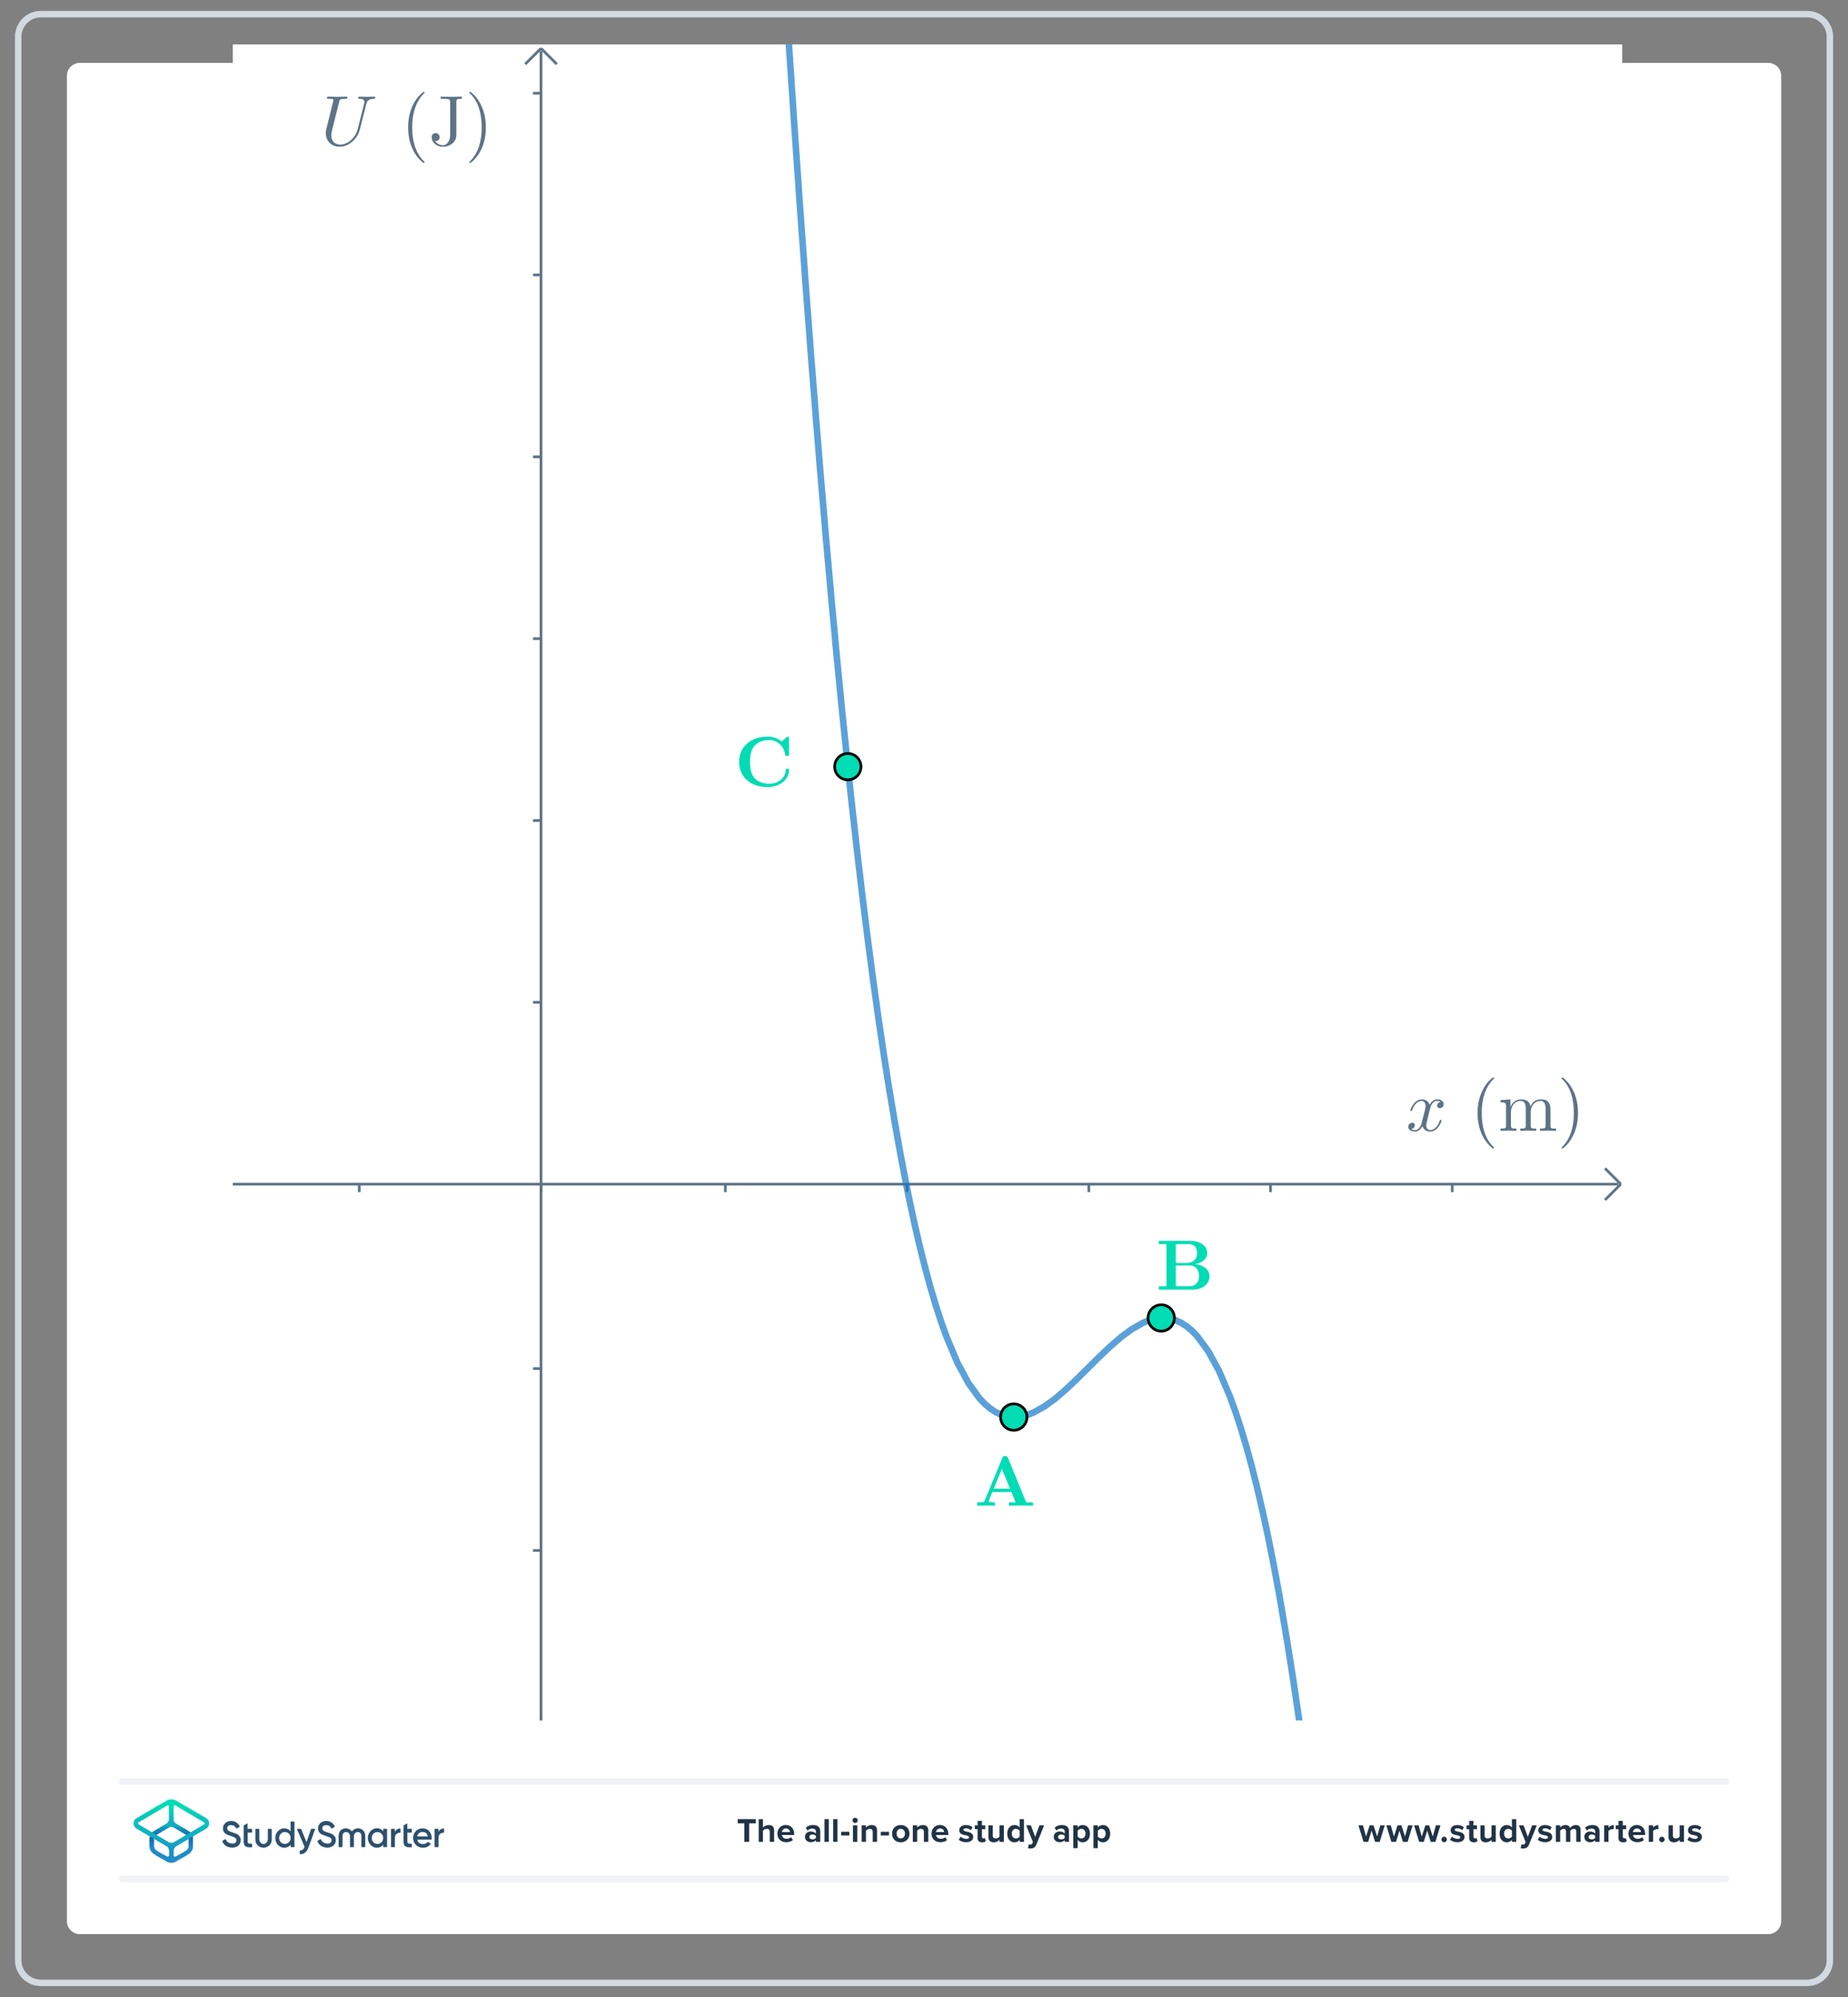<?xml version="1.0" encoding="UTF-8"?>
<!DOCTYPE svg PUBLIC "-//W3C//DTD SVG 1.1//EN" "http://www.w3.org/Graphics/SVG/1.1/DTD/svg11.dtd">
<svg version="1.2" width="200mm" height="216mm" viewBox="0 0 20000 21600" preserveAspectRatio="xMidYMid" fill-rule="evenodd" stroke-width="28.222" stroke-linejoin="round" xmlns="http://www.w3.org/2000/svg" xmlns:ooo="http://xml.openoffice.org/svg/export" xmlns:xlink="http://www.w3.org/1999/xlink" xmlns:presentation="http://sun.com/xmlns/staroffice/presentation" xmlns:smil="http://www.w3.org/2001/SMIL20/" xmlns:anim="urn:oasis:names:tc:opendocument:xmlns:animation:1.0" xml:space="preserve">
 <rect x="0" y="0" width="20000" height="21600" fill="#808080" stroke="none"/>
 <defs class="ClipPathGroup">
  <clipPath id="presentation_clip_path" clipPathUnits="userSpaceOnUse">
   <rect x="0" y="0" width="20000" height="21600"/>
  </clipPath>
  <clipPath id="presentation_clip_path_shrink" clipPathUnits="userSpaceOnUse">
   <rect x="20" y="21" width="19960" height="21557"/>
  </clipPath>
 </defs>
 <defs class="TextShapeIndex">
  <g ooo:slide="id1" ooo:id-list="id3 id4 id5 id6"/>
 </defs>
 <defs class="EmbeddedBulletChars">
  <g id="bullet-char-template-57356" transform="scale(0,-0)">
   <path d="M 580,1141 L 1163,571 580,0 -4,571 580,1141 Z"/>
  </g>
  <g id="bullet-char-template-57354" transform="scale(0,-0)">
   <path d="M 8,1128 L 1137,1128 1137,0 8,0 8,1128 Z"/>
  </g>
  <g id="bullet-char-template-10146" transform="scale(0,-0)">
   <path d="M 174,0 L 602,739 174,1481 1456,739 174,0 Z M 1358,739 L 309,1346 659,739 1358,739 Z"/>
  </g>
  <g id="bullet-char-template-10132" transform="scale(0,-0)">
   <path d="M 2015,739 L 1276,0 717,0 1260,543 174,543 174,936 1260,936 717,1481 1274,1481 2015,739 Z"/>
  </g>
  <g id="bullet-char-template-10007" transform="scale(0,-0)">
   <path d="M 0,-2 C -7,14 -16,27 -25,37 L 356,567 C 262,823 215,952 215,954 215,979 228,992 255,992 264,992 276,990 289,987 310,991 331,999 354,1012 L 381,999 492,748 772,1049 836,1024 860,1049 C 881,1039 901,1025 922,1006 886,937 835,863 770,784 769,783 710,716 594,584 L 774,223 C 774,196 753,168 711,139 L 727,119 C 717,90 699,76 672,76 641,76 570,178 457,381 L 164,-76 C 142,-110 111,-127 72,-127 30,-127 9,-110 8,-76 1,-67 -2,-52 -2,-32 -2,-23 -1,-13 0,-2 Z"/>
  </g>
  <g id="bullet-char-template-10004" transform="scale(0,-0)">
   <path d="M 285,-33 C 182,-33 111,30 74,156 52,228 41,333 41,471 41,549 55,616 82,672 116,743 169,778 240,778 293,778 328,747 346,684 L 369,508 C 377,444 397,411 428,410 L 1163,1116 C 1174,1127 1196,1133 1229,1133 1271,1133 1292,1118 1292,1087 L 1292,965 C 1292,929 1282,901 1262,881 L 442,47 C 390,-6 338,-33 285,-33 Z"/>
  </g>
  <g id="bullet-char-template-9679" transform="scale(0,-0)">
   <path d="M 813,0 C 632,0 489,54 383,161 276,268 223,411 223,592 223,773 276,916 383,1023 489,1130 632,1184 813,1184 992,1184 1136,1130 1245,1023 1353,916 1407,772 1407,592 1407,412 1353,268 1245,161 1136,54 992,0 813,0 Z"/>
  </g>
  <g id="bullet-char-template-8226" transform="scale(0,-0)">
   <path d="M 346,457 C 273,457 209,483 155,535 101,586 74,649 74,723 74,796 101,859 155,911 209,963 273,989 346,989 419,989 480,963 531,910 582,859 608,796 608,723 608,648 583,586 532,535 482,483 420,457 346,457 Z"/>
  </g>
  <g id="bullet-char-template-8211" transform="scale(0,-0)">
   <path d="M -4,459 L 1135,459 1135,606 -4,606 -4,459 Z"/>
  </g>
  <g id="bullet-char-template-61548" transform="scale(0,-0)">
   <path d="M 173,740 C 173,903 231,1043 346,1159 462,1274 601,1332 765,1332 928,1332 1067,1274 1183,1159 1299,1043 1357,903 1357,740 1357,577 1299,437 1183,322 1067,206 928,148 765,148 601,148 462,206 346,322 231,437 173,577 173,740 Z"/>
  </g>
 </defs>
 <g>
  <g id="id2" class="Master_Slide">
   <g id="bg-id2" class="Background"/>
   <g id="bo-id2" class="BackgroundObjects"/>
  </g>
 </g>
 <g class="SlideGroup">
  <g>
   <g id="container-id1">
    <g id="id1" class="Slide" clip-path="url(#presentation_clip_path)">
     <g class="Page">
      <g class="Graphic">
       <g id="id3">
        <rect class="BoundingBox" stroke="none" fill="none" x="144" y="100" width="19714" height="21401"/>
        <path fill="rgb(255,255,255)" stroke="none" d="M 10001,20920 L 19137,20920 C 19214,20920 19277,20857 19277,20780 L 19277,820 C 19277,743 19214,680 19137,680 L 864,680 C 787,680 724,743 724,820 L 724,20780 C 724,20857 787,20920 864,20920 L 10001,20920 Z"/>
        <path fill="rgb(210,217,224)" stroke="none" d="M 19558,188 C 19675,188 19769,282 19769,399 L 19769,21201 C 19769,21318 19675,21412 19558,21412 L 443,21412 C 326,21412 232,21318 232,21201 L 232,399 C 232,282 326,188 443,188 L 19558,188 Z M 19558,118 L 443,118 C 287,118 162,243 162,399 L 162,21201 C 162,21357 287,21482 443,21482 L 19558,21482 C 19714,21482 19839,21357 19839,21201 L 19839,399 C 19839,243 19714,118 19558,118 L 19558,118 19558,118 Z"/>
        <path fill="rgb(240,242,245)" stroke="none" d="M 18680,20358 L 1321,20358 C 1302,20358 1286,20342 1286,20323 1286,20303 1302,20288 1321,20288 L 18680,20288 C 18699,20288 18715,20303 18715,20323 18715,20342 18699,20358 18680,20358 L 18680,20358 Z"/>
        <path fill="rgb(240,242,245)" stroke="none" d="M 18680,19304 L 1321,19304 C 1302,19304 1286,19288 1286,19269 1286,19249 1302,19233 1321,19233 L 18680,19233 C 18699,19233 18715,19249 18715,19269 18715,19288 18699,19304 18680,19304 L 18680,19304 Z"/>
        <path fill="rgb(33,51,69)" stroke="none" d="M 8056,19922 L 8056,19722 7984,19722 7984,19676 8180,19676 8180,19722 8108,19722 8108,19922 8056,19922 8056,19922 Z"/>
        <path fill="rgb(33,51,69)" stroke="none" d="M 8331,19922 L 8331,19814 C 8331,19789 8318,19781 8298,19781 8280,19781 8265,19792 8257,19802 L 8257,19922 8211,19922 8211,19676 8257,19676 8257,19767 C 8269,19754 8291,19740 8320,19740 8359,19740 8378,19761 8378,19796 L 8378,19922 8331,19922 8331,19922 Z"/>
        <path fill="rgb(33,51,69)" stroke="none" d="M 8506,19740 C 8559,19740 8595,19779 8595,19838 L 8595,19848 8462,19848 C 8465,19870 8484,19889 8514,19889 8530,19889 8550,19883 8561,19872 L 8582,19902 C 8564,19918 8536,19926 8508,19926 8454,19926 8413,19890 8413,19833 8413,19781 8451,19739 8505,19739 L 8506,19740 Z M 8462,19816 L 8550,19816 C 8549,19799 8537,19777 8506,19777 8477,19777 8464,19799 8462,19816 L 8462,19816 Z"/>
        <path fill="rgb(33,51,69)" stroke="none" d="M 8830,19922 L 8830,19904 C 8818,19918 8797,19926 8773,19926 8745,19926 8712,19907 8712,19867 8712,19828 8745,19810 8773,19810 8797,19810 8818,19818 8830,19832 L 8830,19808 C 8830,19790 8815,19778 8791,19778 8772,19778 8754,19785 8739,19799 L 8721,19768 C 8743,19748 8771,19740 8799,19740 8840,19740 8877,19756 8877,19807 L 8877,19922 8830,19922 8830,19922 Z M 8830,19857 C 8822,19847 8808,19842 8792,19842 8774,19842 8759,19852 8759,19869 8759,19886 8774,19895 8792,19895 8808,19895 8822,19890 8830,19880 L 8830,19858 8830,19857 Z"/>
        <path fill="rgb(33,51,69)" stroke="none" d="M 8923,19922 L 8923,19676 8970,19676 8970,19922 8923,19922 8923,19922 Z"/>
        <path fill="rgb(33,51,69)" stroke="none" d="M 9017,19922 L 9017,19676 9063,19676 9063,19922 9017,19922 9017,19922 Z"/>
        <path fill="rgb(33,51,69)" stroke="none" d="M 9103,19853 L 9103,19813 9192,19813 9192,19853 9103,19853 9103,19853 Z"/>
        <path fill="rgb(33,51,69)" stroke="none" d="M 9226,19690 C 9226,19674 9239,19661 9254,19661 9270,19661 9283,19674 9283,19690 9283,19705 9270,19718 9254,19718 9239,19718 9226,19705 9226,19690 L 9226,19690 Z M 9231,19922 L 9231,19744 9278,19744 9278,19922 9231,19922 9231,19922 Z"/>
        <path fill="rgb(33,51,69)" stroke="none" d="M 9445,19922 L 9445,19814 C 9445,19790 9432,19781 9412,19781 9394,19781 9380,19792 9372,19802 L 9372,19922 9325,19922 9325,19744 9372,19744 9372,19767 C 9383,19754 9405,19740 9434,19740 9473,19740 9492,19762 9492,19796 L 9492,19922 9445,19922 9445,19922 Z"/>
        <path fill="rgb(33,51,69)" stroke="none" d="M 9532,19853 L 9532,19813 9621,19813 9621,19853 9532,19853 9532,19853 Z"/>
        <path fill="rgb(33,51,69)" stroke="none" d="M 9654,19833 C 9654,19782 9690,19740 9748,19740 9807,19740 9843,19782 9843,19833 9843,19884 9807,19927 9748,19927 9689,19927 9654,19884 9654,19833 L 9654,19833 Z M 9794,19833 C 9794,19805 9777,19781 9748,19781 9719,19781 9703,19805 9703,19833 9703,19861 9719,19885 9748,19885 9777,19885 9794,19861 9794,19833 L 9794,19833 Z"/>
        <path fill="rgb(33,51,69)" stroke="none" d="M 9999,19922 L 9999,19814 C 9999,19790 9986,19781 9966,19781 9948,19781 9934,19792 9926,19802 L 9926,19922 9879,19922 9879,19744 9926,19744 9926,19767 C 9938,19754 9959,19740 9988,19740 10027,19740 10046,19762 10046,19796 L 10046,19922 9999,19922 9999,19922 Z"/>
        <path fill="rgb(33,51,69)" stroke="none" d="M 10174,19740 C 10227,19740 10263,19779 10263,19838 L 10263,19848 10131,19848 C 10133,19870 10152,19889 10182,19889 10198,19889 10218,19883 10229,19872 L 10250,19902 C 10232,19918 10204,19926 10177,19926 10122,19926 10081,19890 10081,19833 10081,19781 10119,19739 10173,19739 L 10174,19740 Z M 10130,19816 L 10218,19816 C 10217,19799 10205,19777 10174,19777 10145,19777 10132,19799 10130,19816 L 10130,19816 Z"/>
        <path fill="rgb(33,51,69)" stroke="none" d="M 10396,19866 C 10409,19878 10435,19890 10457,19890 10478,19890 10487,19883 10487,19872 10487,19860 10472,19855 10451,19851 10421,19845 10381,19838 10381,19796 10381,19766 10408,19740 10454,19740 10485,19740 10509,19750 10526,19764 L 10508,19796 C 10497,19784 10477,19775 10455,19775 10438,19775 10427,19781 10427,19792 10427,19803 10441,19807 10461,19811 10491,19817 10533,19825 10533,19869 10533,19902 10505,19926 10456,19926 10425,19926 10395,19916 10376,19899 L 10396,19866 10396,19866 Z"/>
        <path fill="rgb(33,51,69)" stroke="none" d="M 10580,19878 L 10580,19785 10550,19785 10550,19744 10580,19744 10580,19695 10627,19695 10627,19744 10663,19744 10663,19785 10627,19785 10627,19865 C 10627,19877 10633,19885 10643,19885 10650,19885 10657,19883 10659,19880 L 10669,19915 C 10662,19922 10649,19927 10630,19927 10597,19927 10579,19910 10579,19878 L 10580,19878 Z"/>
        <path fill="rgb(33,51,69)" stroke="none" d="M 10817,19922 L 10817,19900 C 10805,19913 10784,19927 10755,19927 10716,19927 10697,19905 10697,19871 L 10697,19744 10744,19744 10744,19852 C 10744,19877 10757,19885 10776,19885 10794,19885 10809,19875 10817,19865 L 10817,19744 10864,19744 10864,19922 10817,19922 10817,19922 Z"/>
        <path fill="rgb(33,51,69)" stroke="none" d="M 11035,19922 L 11035,19900 C 11021,19917 11001,19927 10980,19927 10935,19927 10901,19893 10901,19833 10901,19774 10935,19740 10980,19740 11001,19740 11021,19749 11035,19767 L 11035,19676 11082,19676 11082,19922 11035,19922 11035,19922 Z M 11035,19802 C 11027,19790 11010,19781 10995,19781 10968,19781 10950,19802 10950,19833 10950,19864 10968,19885 10995,19885 11010,19885 11027,19877 11035,19865 L 11035,19802 11035,19802 Z"/>
        <path fill="rgb(33,51,69)" stroke="none" d="M 11133,19950 C 11137,19951 11143,19952 11147,19952 11160,19952 11168,19949 11172,19939 L 11179,19924 11106,19744 11157,19744 11203,19868 11249,19744 11300,19744 11216,19951 C 11203,19985 11179,19994 11149,19994 11143,19994 11132,19993 11126,19992 L 11133,19950 11133,19950 Z"/>
        <path fill="rgb(33,51,69)" stroke="none" d="M 11523,19922 L 11523,19904 C 11510,19918 11489,19926 11466,19926 11438,19926 11404,19907 11404,19867 11404,19828 11438,19810 11466,19810 11490,19810 11511,19818 11523,19832 L 11523,19808 C 11523,19790 11507,19778 11484,19778 11464,19778 11447,19785 11432,19799 L 11414,19768 C 11436,19748 11464,19740 11492,19740 11532,19740 11569,19756 11569,19807 L 11569,19922 11523,19922 11523,19922 Z M 11523,19857 C 11515,19847 11500,19842 11485,19842 11467,19842 11451,19852 11451,19869 11451,19886 11467,19895 11485,19895 11500,19895 11515,19890 11523,19880 L 11523,19858 11523,19857 Z"/>
        <path fill="rgb(33,51,69)" stroke="none" d="M 11663,19990 L 11616,19990 11616,19744 11663,19744 11663,19767 C 11676,19749 11696,19740 11717,19740 11763,19740 11796,19774 11796,19833 11796,19892 11763,19927 11717,19927 11696,19927 11677,19918 11663,19899 L 11663,19990 11663,19990 Z M 11703,19781 C 11688,19781 11670,19790 11663,19802 L 11663,19865 C 11670,19876 11688,19885 11703,19885 11730,19885 11748,19864 11748,19833 11748,19802 11730,19781 11703,19781 L 11703,19781 Z"/>
        <path fill="rgb(33,51,69)" stroke="none" d="M 11881,19990 L 11834,19990 11834,19744 11881,19744 11881,19767 C 11894,19749 11914,19740 11936,19740 11981,19740 12015,19774 12015,19833 12015,19892 11981,19927 11936,19927 11915,19927 11895,19918 11881,19899 L 11881,19990 11881,19990 Z M 11921,19781 C 11906,19781 11889,19790 11881,19802 L 11881,19865 C 11889,19876 11906,19885 11921,19885 11948,19885 11966,19864 11966,19833 11966,19802 11948,19781 11921,19781 L 11921,19781 Z"/>
        <path fill="rgb(33,51,69)" stroke="none" d="M 14882,19922 L 14844,19801 14807,19922 14757,19922 14702,19744 14751,19744 14784,19864 14823,19744 14865,19744 14904,19864 14938,19744 14986,19744 14932,19922 14882,19922 14882,19922 Z"/>
        <path fill="rgb(33,51,69)" stroke="none" d="M 15183,19922 L 15146,19801 15108,19922 15058,19922 15004,19744 15052,19744 15086,19864 15125,19744 15167,19744 15206,19864 15239,19744 15288,19744 15234,19922 15184,19922 15183,19922 Z"/>
        <path fill="rgb(33,51,69)" stroke="none" d="M 15484,19922 L 15446,19801 15409,19922 15359,19922 15304,19744 15353,19744 15387,19864 15426,19744 15467,19744 15506,19864 15540,19744 15589,19744 15535,19922 15485,19922 15484,19922 Z"/>
        <path fill="rgb(33,51,69)" stroke="none" d="M 15629,19866 C 15646,19866 15659,19880 15659,19896 15659,19912 15646,19926 15629,19926 15613,19926 15600,19912 15600,19896 15600,19880 15613,19866 15629,19866 L 15629,19866 Z"/>
        <path fill="rgb(33,51,69)" stroke="none" d="M 15713,19866 C 15726,19878 15752,19890 15775,19890 15795,19890 15804,19883 15804,19872 15804,19860 15789,19855 15769,19851 15738,19845 15699,19838 15699,19796 15699,19766 15725,19740 15772,19740 15802,19740 15826,19750 15843,19764 L 15825,19796 C 15814,19784 15794,19775 15772,19775 15755,19775 15744,19781 15744,19792 15744,19803 15758,19807 15778,19811 15809,19817 15850,19825 15850,19869 15850,19902 15822,19926 15773,19926 15742,19926 15712,19916 15693,19899 L 15713,19866 15713,19866 Z"/>
        <path fill="rgb(33,51,69)" stroke="none" d="M 15900,19878 L 15900,19785 15871,19785 15871,19744 15900,19744 15900,19695 15947,19695 15947,19744 15984,19744 15984,19785 15947,19785 15947,19865 C 15947,19877 15953,19885 15964,19885 15971,19885 15977,19883 15980,19880 L 15990,19915 C 15983,19922 15970,19927 15951,19927 15918,19927 15900,19910 15900,19878 L 15900,19878 Z"/>
        <path fill="rgb(33,51,69)" stroke="none" d="M 16142,19922 L 16142,19900 C 16130,19913 16108,19927 16079,19927 16040,19927 16022,19905 16022,19871 L 16022,19744 16068,19744 16068,19852 C 16068,19877 16081,19885 16101,19885 16119,19885 16133,19875 16142,19865 L 16142,19744 16188,19744 16188,19922 16142,19922 16142,19922 Z"/>
        <path fill="rgb(33,51,69)" stroke="none" d="M 16363,19922 L 16363,19900 C 16349,19917 16329,19927 16308,19927 16263,19927 16229,19893 16229,19833 16229,19774 16263,19740 16308,19740 16329,19740 16349,19749 16363,19767 L 16363,19676 16410,19676 16410,19922 16363,19922 16363,19922 Z M 16363,19802 C 16355,19790 16339,19781 16323,19781 16296,19781 16278,19802 16278,19833 16278,19864 16296,19885 16323,19885 16339,19885 16355,19877 16363,19865 L 16363,19802 16363,19802 Z"/>
        <path fill="rgb(33,51,69)" stroke="none" d="M 16465,19950 C 16469,19951 16475,19952 16479,19952 16492,19952 16500,19949 16504,19939 L 16511,19924 16438,19744 16489,19744 16535,19868 16581,19744 16632,19744 16548,19951 C 16535,19985 16511,19994 16481,19994 16475,19994 16464,19993 16458,19992 L 16465,19950 16465,19950 Z"/>
        <path fill="rgb(33,51,69)" stroke="none" d="M 16663,19866 C 16676,19878 16702,19890 16724,19890 16744,19890 16754,19883 16754,19872 16754,19860 16738,19855 16718,19851 16687,19845 16648,19838 16648,19796 16648,19766 16674,19740 16721,19740 16751,19740 16775,19750 16793,19764 L 16774,19796 C 16764,19784 16743,19775 16722,19775 16705,19775 16693,19781 16693,19792 16693,19803 16707,19807 16728,19811 16758,19817 16799,19825 16799,19869 16799,19902 16771,19926 16722,19926 16691,19926 16661,19916 16642,19899 L 16663,19866 16663,19866 Z"/>
        <path fill="rgb(33,51,69)" stroke="none" d="M 17059,19922 L 17059,19810 C 17059,19793 17051,19781 17032,19781 17016,19781 17002,19792 16995,19802 L 16995,19922 16948,19922 16948,19810 C 16948,19793 16941,19781 16921,19781 16905,19781 16892,19792 16885,19802 L 16885,19922 16838,19922 16838,19744 16885,19744 16885,19767 C 16892,19757 16916,19740 16943,19740 16970,19740 16986,19752 16992,19772 17003,19756 17026,19740 17054,19740 17086,19740 17106,19757 17106,19793 L 17106,19922 17059,19922 17059,19922 Z"/>
        <path fill="rgb(33,51,69)" stroke="none" d="M 17264,19922 L 17264,19904 C 17252,19918 17231,19926 17208,19926 17179,19926 17146,19907 17146,19867 17146,19828 17179,19810 17208,19810 17231,19810 17252,19818 17264,19832 L 17264,19808 C 17264,19790 17249,19778 17225,19778 17206,19778 17188,19785 17173,19799 L 17156,19768 C 17177,19748 17205,19740 17234,19740 17274,19740 17311,19756 17311,19807 L 17311,19922 17264,19922 17264,19922 Z M 17264,19857 C 17256,19847 17242,19842 17226,19842 17208,19842 17193,19852 17193,19869 17193,19886 17208,19895 17226,19895 17242,19895 17256,19890 17264,19880 L 17264,19858 17264,19857 Z"/>
        <path fill="rgb(33,51,69)" stroke="none" d="M 17361,19922 L 17361,19744 17408,19744 17408,19768 C 17420,19753 17443,19740 17465,19740 L 17465,19786 C 17462,19785 17457,19784 17452,19784 17436,19784 17416,19793 17408,19805 L 17408,19922 17361,19922 17361,19922 Z"/>
        <path fill="rgb(33,51,69)" stroke="none" d="M 17516,19878 L 17516,19785 17486,19785 17486,19744 17516,19744 17516,19695 17563,19695 17563,19744 17599,19744 17599,19785 17563,19785 17563,19865 C 17563,19877 17569,19885 17579,19885 17586,19885 17593,19883 17595,19880 L 17605,19915 C 17598,19922 17585,19927 17566,19927 17533,19927 17515,19910 17515,19878 L 17516,19878 Z"/>
        <path fill="rgb(33,51,69)" stroke="none" d="M 17716,19740 C 17769,19740 17805,19779 17805,19838 L 17805,19848 17673,19848 C 17676,19870 17694,19889 17724,19889 17741,19889 17760,19883 17771,19872 L 17792,19902 C 17774,19918 17747,19926 17719,19926 17665,19926 17624,19890 17624,19833 17624,19781 17662,19739 17716,19739 L 17716,19740 Z M 17672,19816 L 17760,19816 C 17759,19799 17747,19777 17716,19777 17687,19777 17674,19799 17672,19816 L 17672,19816 Z"/>
        <path fill="rgb(33,51,69)" stroke="none" d="M 17844,19922 L 17844,19744 17891,19744 17891,19768 C 17903,19753 17925,19740 17948,19740 L 17948,19786 C 17944,19785 17940,19784 17935,19784 17919,19784 17898,19793 17891,19805 L 17891,19922 17844,19922 17844,19922 Z"/>
        <path fill="rgb(33,51,69)" stroke="none" d="M 17986,19866 C 18002,19866 18016,19880 18016,19896 18016,19912 18002,19926 17986,19926 17970,19926 17956,19912 17956,19896 17956,19880 17970,19866 17986,19866 L 17986,19866 Z"/>
        <path fill="rgb(33,51,69)" stroke="none" d="M 18179,19922 L 18179,19900 C 18166,19913 18145,19927 18116,19927 18077,19927 18058,19905 18058,19871 L 18058,19744 18105,19744 18105,19852 C 18105,19877 18118,19885 18138,19885 18156,19885 18170,19875 18178,19865 L 18178,19744 18225,19744 18225,19922 18178,19922 18179,19922 Z"/>
        <path fill="rgb(33,51,69)" stroke="none" d="M 18282,19866 C 18295,19878 18322,19890 18344,19890 18364,19890 18374,19883 18374,19872 18374,19860 18358,19855 18338,19851 18307,19845 18268,19838 18268,19796 18268,19766 18294,19740 18341,19740 18371,19740 18395,19750 18413,19764 L 18394,19796 C 18384,19784 18363,19775 18341,19775 18325,19775 18313,19781 18313,19792 18313,19803 18327,19807 18347,19811 18378,19817 18419,19825 18419,19869 18419,19902 18391,19926 18342,19926 18311,19926 18281,19916 18262,19899 L 18283,19866 18282,19866 Z"/>
       </g>
      </g>
      <g class="Graphic">
       <g id="id4">
        <rect class="BoundingBox" stroke="none" fill="none" x="1267" y="19320" width="3707" height="972"/>
        <path fill="rgb(45,80,110)" stroke="none" d="M 2408,19911 L 2436,19894 C 2439,19892 2443,19893 2445,19897 2456,19924 2477,19936 2508,19940 2543,19944 2559,19926 2559,19904 2559,19892 2554,19884 2545,19878 2536,19872 2520,19865 2497,19858 2471,19850 2458,19845 2440,19833 2422,19820 2413,19802 2413,19777 2413,19752 2422,19733 2439,19718 2456,19704 2477,19696 2501,19696 2543,19696 2575,19718 2594,19752 2595,19755 2594,19759 2591,19760 L 2564,19777 C 2561,19778 2557,19777 2556,19774 2544,19752 2526,19741 2501,19741 2475,19741 2459,19754 2459,19776 2459,19796 2472,19806 2514,19819 2524,19822 2532,19825 2536,19827 2542,19828 2548,19831 2557,19834 2566,19838 2572,19842 2577,19846 2591,19857 2607,19876 2605,19903 2605,19928 2596,19948 2578,19963 2560,19977 2537,19986 2508,19984 2457,19982 2423,19957 2406,19918 2404,19916 2405,19912 2408,19911 L 2408,19911 Z"/>
        <path fill="rgb(45,80,110)" stroke="none" d="M 3149,19702 L 3182,19702 C 3185,19702 3187,19704 3187,19706 L 3187,19975 C 3187,19977 3185,19979 3182,19979 L 3149,19979 C 3147,19979 3145,19977 3145,19975 L 3145,19951 C 3129,19974 3106,19985 3076,19985 3049,19985 3027,19975 3008,19955 2989,19934 2979,19909 2979,19880 2979,19851 2989,19826 3008,19806 3027,19786 3049,19776 3076,19776 3106,19776 3129,19787 3145,19809 L 3145,19706 C 3145,19704 3147,19702 3149,19702 L 3149,19702 Z M 3083,19944 C 3101,19944 3115,19938 3127,19926 3139,19914 3145,19898 3145,19880 3145,19862 3139,19847 3127,19834 3115,19822 3101,19816 3083,19816 3065,19816 3051,19822 3039,19834 3027,19847 3021,19862 3021,19880 3021,19898 3027,19913 3039,19926 3051,19938 3065,19944 3083,19944 L 3083,19944 Z"/>
        <path fill="rgb(45,80,110)" stroke="none" d="M 3374,19781 L 3407,19781 C 3410,19781 3411,19784 3410,19786 L 3339,19982 C 3321,20031 3291,20056 3250,20055 3247,20055 3244,20052 3244,20049 L 3244,20020 C 3244,20018 3246,20015 3249,20015 3272,20015 3286,20002 3296,19976 L 3271,19917 3215,19787 C 3214,19784 3216,19781 3219,19781 L 3253,19781 C 3257,19781 3260,19783 3261,19787 L 3317,19925 3365,19787 C 3367,19783 3370,19781 3374,19781 L 3374,19781 Z"/>
        <path fill="rgb(45,80,110)" stroke="none" d="M 2852,19985 C 2807,19985 2764,19951 2764,19900 L 2764,19786 C 2764,19783 2766,19781 2768,19781 L 2801,19781 C 2804,19781 2806,19783 2806,19786 L 2806,19891 C 2806,19920 2826,19945 2852,19945 2879,19945 2899,19920 2899,19891 L 2899,19786 C 2899,19783 2901,19781 2904,19781 L 2936,19781 C 2939,19781 2941,19783 2941,19786 L 2941,19900 C 2941,19950 2897,19985 2852,19985 L 2852,19985 Z"/>
        <path fill="rgb(45,80,110)" stroke="none" d="M 2728,19818 L 2728,19786 C 2728,19783 2726,19781 2723,19781 L 2679,19781 2679,19727 C 2679,19724 2676,19722 2673,19724 L 2641,19743 C 2638,19745 2637,19747 2637,19749 L 2637,19918 C 2637,19962 2656,19981 2702,19981 L 2723,19981 C 2726,19981 2728,19979 2728,19977 L 2728,19947 C 2728,19944 2726,19942 2723,19942 L 2709,19942 C 2689,19942 2680,19937 2680,19918 L 2680,19822 2723,19822 C 2725,19822 2728,19820 2728,19818 L 2728,19818 Z"/>
        <path fill="rgb(45,80,110)" stroke="none" d="M 3437,19911 L 3465,19894 C 3468,19892 3473,19893 3474,19897 3485,19924 3506,19936 3538,19940 3572,19944 3588,19926 3588,19904 3588,19892 3584,19884 3575,19878 3566,19872 3549,19865 3526,19858 3500,19850 3487,19845 3469,19833 3451,19820 3442,19802 3442,19777 3442,19752 3451,19733 3468,19718 3485,19704 3506,19696 3530,19696 3572,19696 3604,19718 3623,19752 3624,19755 3623,19759 3621,19760 L 3593,19777 C 3590,19778 3586,19777 3585,19774 3574,19752 3555,19741 3530,19741 3504,19741 3488,19754 3488,19776 3488,19796 3501,19806 3543,19819 3553,19822 3561,19825 3566,19827 3571,19828 3577,19831 3586,19834 3595,19838 3602,19842 3606,19846 3620,19857 3636,19876 3634,19903 3634,19928 3625,19948 3607,19963 3589,19977 3566,19986 3537,19984 3486,19982 3453,19957 3436,19918 3434,19916 3435,19912 3437,19911 L 3437,19911 Z"/>
        <path fill="rgb(45,80,110)" stroke="none" d="M 4457,19818 L 4457,19786 C 4457,19783 4455,19781 4452,19781 L 4408,19781 4408,19727 C 4408,19724 4405,19722 4403,19724 L 4370,19743 C 4368,19745 4367,19747 4367,19749 L 4367,19918 C 4367,19962 4385,19981 4431,19981 L 4452,19981 C 4455,19981 4457,19979 4457,19977 L 4457,19947 C 4457,19944 4455,19942 4452,19942 L 4438,19942 C 4418,19942 4409,19937 4409,19918 L 4409,19822 4452,19822 C 4454,19822 4457,19820 4457,19818 L 4457,19818 Z"/>
        <path fill="rgb(45,80,110)" stroke="none" d="M 3874,19776 C 3851,19776 3827,19785 3808,19809 3790,19785 3765,19776 3742,19776 3697,19776 3665,19807 3665,19856 L 3665,19975 C 3665,19977 3667,19979 3669,19979 L 3702,19979 C 3705,19979 3707,19977 3707,19975 L 3707,19859 C 3707,19832 3721,19816 3745,19816 3771,19816 3788,19833 3788,19868 L 3788,19975 C 3788,19977 3790,19979 3792,19979 L 3825,19979 C 3828,19979 3830,19977 3830,19975 L 3830,19868 C 3830,19834 3846,19816 3873,19816 3896,19816 3911,19832 3911,19859 L 3911,19975 C 3911,19977 3912,19979 3915,19979 L 3948,19979 C 3951,19979 3953,19977 3953,19975 L 3953,19856 C 3952,19807 3919,19776 3874,19776 L 3874,19776 Z"/>
        <path fill="rgb(45,80,110)" stroke="none" d="M 4152,19781 L 4184,19781 C 4187,19781 4189,19783 4189,19786 L 4189,19975 C 4189,19977 4187,19979 4184,19979 L 4152,19979 C 4149,19979 4147,19977 4147,19975 L 4147,19951 C 4131,19974 4108,19985 4079,19985 4051,19985 4029,19975 4010,19954 3991,19934 3981,19909 3981,19880 3981,19850 3991,19826 4010,19806 4029,19785 4051,19775 4079,19775 4108,19775 4131,19786 4147,19808 L 4147,19785 C 4147,19783 4149,19781 4152,19781 L 4152,19781 Z M 4085,19944 C 4103,19944 4117,19938 4129,19926 4141,19914 4147,19898 4147,19880 4147,19862 4141,19847 4129,19834 4117,19822 4103,19816 4085,19816 4068,19816 4053,19822 4041,19834 4029,19847 4023,19862 4023,19880 4023,19898 4029,19913 4041,19926 4053,19938 4068,19944 4085,19944 L 4085,19944 Z"/>
        <path fill="rgb(45,80,110)" stroke="none" d="M 4275,19814 C 4284,19791 4303,19778 4330,19777 4332,19777 4334,19779 4334,19782 L 4334,19819 C 4334,19821 4332,19823 4330,19823 4315,19823 4303,19827 4292,19835 4280,19844 4274,19859 4274,19879 L 4274,19975 C 4274,19977 4272,19979 4269,19979 L 4237,19979 C 4234,19979 4232,19977 4232,19975 L 4232,19786 C 4232,19783 4234,19781 4237,19781 L 4269,19781 C 4272,19781 4274,19783 4274,19786 L 4274,19814 4275,19814 Z"/>
        <path fill="rgb(45,80,110)" stroke="none" d="M 4746,19814 C 4756,19791 4775,19778 4801,19777 4804,19777 4806,19779 4806,19782 L 4806,19819 C 4806,19821 4804,19823 4801,19823 4787,19823 4775,19827 4764,19835 4752,19844 4746,19859 4746,19879 L 4746,19975 C 4746,19977 4744,19979 4741,19979 L 4708,19979 C 4705,19979 4703,19977 4703,19975 L 4703,19786 C 4703,19783 4705,19781 4708,19781 L 4741,19781 C 4744,19781 4746,19783 4746,19786 L 4746,19814 4746,19814 Z"/>
        <path fill="rgb(45,80,110)" stroke="none" d="M 4516,19899 C 4522,19929 4545,19946 4578,19946 4599,19946 4615,19938 4626,19924 4628,19922 4630,19922 4632,19923 L 4659,19939 C 4661,19940 4662,19944 4660,19946 4641,19972 4614,19985 4578,19985 4546,19985 4520,19975 4501,19955 4481,19935 4471,19910 4471,19880 4471,19850 4481,19826 4500,19806 4519,19786 4545,19776 4574,19776 4603,19776 4626,19786 4645,19806 4663,19826 4672,19851 4672,19880 4672,19884 4672,19889 4671,19894 4671,19896 4669,19898 4666,19898 L 4516,19898 4516,19899 Z M 4630,19863 C 4624,19831 4602,19815 4574,19815 4543,19815 4521,19834 4515,19863 L 4630,19863 4630,19863 Z"/>
        <defs>
         <clipPath id="clip_path_1" clipPathUnits="userSpaceOnUse">
          <path d="M 1878,20111 L 1900,20083 2015,20016 C 2032,20005 2043,19987 2043,19967 L 2043,19893 C 2043,19889 2042,19883 2041,19878 L 2027,19854 C 2023,19850 2019,19847 2015,19845 L 1882,19766 C 1873,19762 1864,19759 1854,19759 1845,19759 1835,19761 1827,19766 L 1694,19845 C 1690,19847 1686,19850 1682,19854 L 1668,19878 C 1667,19883 1666,19888 1666,19893 L 1666,19967 C 1666,19987 1677,20005 1694,20016 L 1809,20083 1828,20114 1806,20136 1669,20056 C 1638,20038 1619,20005 1619,19968 L 1619,19892 C 1619,19880 1621,19868 1625,19857 L 1625,19856 1641,19828 1641,19828 C 1649,19818 1658,19810 1668,19805 L 1802,19726 C 1819,19716 1830,19697 1830,19677 L 1830,19540 1852,19514 1877,19540 1877,19677 C 1877,19697 1887,19715 1904,19725 L 2038,19804 C 2049,19810 2058,19818 2065,19827 L 2066,19828 2081,19856 2082,19857 C 2086,19868 2088,19880 2088,19892 L 2088,19968 C 2088,20005 2069,20038 2038,20056 L 1901,20136 1878,20111 1878,20111 Z"/>
         </clipPath>
        </defs>
        <g clip-path="url(#clip_path_1)">
         <path fill="rgb(30,140,200)" stroke="none" d="M 1619,20156 L 1619,20063 2088,20063 2088,20156 1619,20156 Z"/>
         <path fill="rgb(30,140,200)" stroke="none" d="M 1619,20103 L 1619,19980 2088,19980 2088,20103 1619,20103 Z"/>
         <path fill="rgb(30,140,200)" stroke="none" d="M 1619,20020 L 1619,19941 2088,19941 2088,20020 1619,20020 Z"/>
         <path fill="rgb(29,132,196)" stroke="none" d="M 1619,19981 L 1619,19911 2088,19911 2088,19981 1619,19981 Z"/>
         <path fill="rgb(28,121,192)" stroke="none" d="M 1619,19951 L 1619,19881 2088,19881 2088,19951 1619,19951 Z"/>
         <path fill="rgb(27,110,187)" stroke="none" d="M 1619,19920 L 1619,19846 2088,19846 2088,19920 1619,19920 Z"/>
         <path fill="rgb(25,95,180)" stroke="none" d="M 1619,19886 L 1619,19814 2088,19814 2088,19886 1619,19886 Z"/>
         <path fill="rgb(23,111,182)" stroke="none" d="M 1619,19853 L 1619,19782 2088,19782 2088,19853 1619,19853 Z"/>
         <path fill="rgb(20,132,185)" stroke="none" d="M 1619,19822 L 1619,19750 2088,19750 2088,19822 1619,19822 Z"/>
         <path fill="rgb(18,152,187)" stroke="none" d="M 1619,19790 L 1619,19719 2088,19719 2088,19790 1619,19790 Z"/>
         <path fill="rgb(15,175,190)" stroke="none" d="M 1619,19759 L 1619,19690 2088,19690 2088,19759 1619,19759 Z"/>
         <path fill="rgb(14,179,189)" stroke="none" d="M 1619,19730 L 1619,19661 2088,19661 2088,19730 1619,19730 Z"/>
         <path fill="rgb(12,183,188)" stroke="none" d="M 1619,19701 L 1619,19632 2088,19632 2088,19701 1619,19701 Z"/>
         <path fill="rgb(10,190,187)" stroke="none" d="M 1619,19671 L 1619,19602 2088,19602 2088,19671 1619,19671 Z"/>
         <path fill="rgb(7,197,185)" stroke="none" d="M 1619,19642 L 1619,19573 2088,19573 2088,19642 1619,19642 Z"/>
         <path fill="rgb(5,204,184)" stroke="none" d="M 1619,19612 L 1619,19546 2088,19546 2088,19612 1619,19612 Z"/>
         <path fill="rgb(3,212,182)" stroke="none" d="M 1619,19586 L 1619,19520 2088,19520 2088,19586 1619,19586 Z"/>
         <path fill="rgb(0,220,180)" stroke="none" d="M 1619,19560 L 1619,19494 2088,19494 2088,19560 1619,19560 Z"/>
        </g>
        <defs>
         <clipPath id="clip_path_2" clipPathUnits="userSpaceOnUse">
          <path d="M 1854,20149 C 1837,20149 1820,20144 1805,20135 L 1803,20134 1805,20080 1808,20082 C 1811,20084 1813,20084 1816,20084 1823,20084 1831,20078 1831,20069 L 1831,20017 C 1831,19997 1820,19978 1803,19968 L 1479,19778 C 1459,19766 1447,19746 1447,19722 1447,19699 1459,19678 1479,19667 L 1805,19475 C 1820,19466 1837,19462 1854,19462 1872,19462 1889,19466 1904,19475 L 2230,19667 C 2250,19678 2262,19699 2262,19722 2262,19746 2250,19766 2230,19778 L 1906,19969 C 1889,19979 1878,19997 1878,20018 L 1878,20070 C 1878,20074 1880,20078 1882,20081 1885,20084 1889,20085 1893,20085 1895,20085 1898,20085 1900,20083 L 1904,20081 1906,20135 1904,20136 C 1889,20144 1872,20149 1854,20149 L 1854,20149 Z M 1816,19526 C 1814,19526 1811,19527 1808,19528 L 1500,19709 C 1495,19712 1492,19717 1492,19722 1492,19728 1495,19733 1500,19735 L 1826,19927 C 1835,19932 1844,19935 1854,19935 1863,19935 1873,19933 1882,19927 L 2208,19735 C 2213,19733 2216,19728 2216,19722 2216,19717 2213,19712 2208,19709 L 1900,19528 C 1897,19527 1895,19526 1892,19526 1885,19526 1877,19532 1877,19541 L 1877,19544 1830,19544 1830,19541 C 1831,19532 1823,19526 1816,19526 L 1816,19526 Z"/>
         </clipPath>
        </defs>
        <g clip-path="url(#clip_path_2)">
         <path fill="rgb(30,140,200)" stroke="none" d="M 1447,20162 L 1447,20071 2262,20071 2262,20162 1447,20162 Z"/>
         <path fill="rgb(30,140,200)" stroke="none" d="M 1447,20098 L 1447,20051 2262,20051 2262,20098 1447,20098 Z"/>
         <path fill="rgb(29,143,199)" stroke="none" d="M 1447,20078 L 1447,20032 2262,20032 2262,20078 1447,20078 Z"/>
         <path fill="rgb(28,146,199)" stroke="none" d="M 1447,20058 L 1447,20012 2262,20012 2262,20058 1447,20058 Z"/>
         <path fill="rgb(26,149,198)" stroke="none" d="M 1447,20038 L 1447,19992 2262,19992 2262,20038 1447,20038 Z"/>
         <path fill="rgb(25,152,198)" stroke="none" d="M 1447,20018 L 1447,19972 2262,19972 2262,20018 1447,20018 Z"/>
         <path fill="rgb(24,155,197)" stroke="none" d="M 1447,19998 L 1447,19952 2262,19952 2262,19998 1447,19998 Z"/>
         <path fill="rgb(23,158,196)" stroke="none" d="M 1447,19979 L 1447,19932 2262,19932 2262,19979 1447,19979 Z"/>
         <path fill="rgb(22,161,196)" stroke="none" d="M 1447,19959 L 1447,19913 2262,19913 2262,19959 1447,19959 Z"/>
         <path fill="rgb(21,164,195)" stroke="none" d="M 1447,19939 L 1447,19893 2262,19893 2262,19939 1447,19939 Z"/>
         <path fill="rgb(19,166,195)" stroke="none" d="M 1447,19919 L 1447,19873 2262,19873 2262,19919 1447,19919 Z"/>
         <path fill="rgb(18,169,194)" stroke="none" d="M 1447,19899 L 1447,19853 2262,19853 2262,19899 1447,19899 Z"/>
         <path fill="rgb(17,172,194)" stroke="none" d="M 1447,19879 L 1447,19833 2262,19833 2262,19879 1447,19879 Z"/>
         <path fill="rgb(16,175,193)" stroke="none" d="M 1447,19860 L 1447,19813 2262,19813 2262,19860 1447,19860 Z"/>
         <path fill="rgb(15,178,192)" stroke="none" d="M 1447,19840 L 1447,19793 2262,19793 2262,19840 1447,19840 Z"/>
         <path fill="rgb(14,181,192)" stroke="none" d="M 1447,19820 L 1447,19774 2262,19774 2262,19820 1447,19820 Z"/>
         <path fill="rgb(12,184,191)" stroke="none" d="M 1447,19800 L 1447,19754 2262,19754 2262,19800 1447,19800 Z"/>
         <path fill="rgb(11,187,191)" stroke="none" d="M 1447,19780 L 1447,19734 2262,19734 2262,19780 1447,19780 Z"/>
         <path fill="rgb(10,190,190)" stroke="none" d="M 1447,19760 L 1447,19716 2262,19716 2262,19760 1447,19760 Z"/>
         <path fill="rgb(10,191,190)" stroke="none" d="M 1447,19742 L 1447,19698 2262,19698 2262,19742 1447,19742 Z"/>
         <path fill="rgb(9,193,189)" stroke="none" d="M 1447,19724 L 1447,19679 2262,19679 2262,19724 1447,19724 Z"/>
         <path fill="rgb(9,194,189)" stroke="none" d="M 1447,19706 L 1447,19661 2262,19661 2262,19706 1447,19706 Z"/>
         <path fill="rgb(8,195,188)" stroke="none" d="M 1447,19688 L 1447,19641 2262,19641 2262,19688 1447,19688 Z"/>
         <path fill="rgb(7,198,187)" stroke="none" d="M 1447,19667 L 1447,19620 2262,19620 2262,19667 1447,19667 Z"/>
         <path fill="rgb(6,202,186)" stroke="none" d="M 1447,19647 L 1447,19600 2262,19600 2262,19647 1447,19647 Z"/>
         <path fill="rgb(5,205,185)" stroke="none" d="M 1447,19626 L 1447,19579 2262,19579 2262,19626 1447,19626 Z"/>
         <path fill="rgb(4,208,184)" stroke="none" d="M 1447,19606 L 1447,19555 2262,19555 2262,19606 1447,19606 Z"/>
         <path fill="rgb(2,214,182)" stroke="none" d="M 1447,19581 L 1447,19530 2262,19530 2262,19581 1447,19581 Z"/>
         <path fill="rgb(0,220,180)" stroke="none" d="M 1447,19557 L 1447,19448 2262,19448 2262,19557 1447,19557 Z"/>
        </g>
       </g>
      </g>
      <g class="Graphic">
       <g id="id5">
        <rect class="BoundingBox" stroke="none" fill="none" x="10194" y="11012" width="2" height="2"/>
       </g>
      </g>
      <g class="Graphic">
       <g id="id6">
        <rect class="BoundingBox" stroke="none" fill="none" x="2519" y="466" width="15052" height="18158"/>
        <defs>
         <clipPath id="clip_path_3" clipPathUnits="userSpaceOnUse">
          <path d="M 2519,466 L 17570,466 17570,18623 2519,18623 2519,466 Z"/>
         </clipPath>
        </defs>
        <g clip-path="url(#clip_path_3)"/>
        <defs>
         <clipPath id="clip_path_4" clipPathUnits="userSpaceOnUse">
          <path d="M 2519,480 L 17556,480 17556,18609 2519,18609 2519,480 Z"/>
         </clipPath>
        </defs>
        <g clip-path="url(#clip_path_4)">
         <path fill="rgb(255,255,255)" stroke="none" d="M 2463,18609 L -12630,18609 -12630,480 17556,480 17556,18609 2463,18609 Z"/>
         <path fill="none" stroke="rgb(94,115,135)" stroke-width="29" stroke-linejoin="miter" d="M 5855,552 L 5855,18623"/>
         <path fill="none" stroke="rgb(94,115,135)" stroke-width="29" stroke-linejoin="miter" d="M 5855,523 L 5684,694"/>
         <path fill="none" stroke="rgb(94,115,135)" stroke-width="29" stroke-linejoin="miter" d="M 5855,523 L 6026,694"/>
         <path fill="none" stroke="rgb(94,115,135)" stroke-width="29" stroke-linejoin="miter" d="M -12616,12808 L 17513,12808"/>
         <path fill="none" stroke="rgb(94,115,135)" stroke-width="29" stroke-linejoin="miter" d="M 17541,12808 L 17370,12637"/>
         <path fill="none" stroke="rgb(94,115,135)" stroke-width="29" stroke-linejoin="miter" d="M 17541,12808 L 17370,12979"/>
         <path fill="none" stroke="rgb(94,115,135)" stroke-width="29" stroke-linejoin="miter" d="M -11874,12808 L -11874,12894"/>
         <path fill="none" stroke="rgb(94,115,135)" stroke-width="29" stroke-linejoin="miter" d="M -9908,12808 L -9908,12894"/>
         <path fill="none" stroke="rgb(94,115,135)" stroke-width="29" stroke-linejoin="miter" d="M -7941,12808 L -7941,12894"/>
         <path fill="none" stroke="rgb(94,115,135)" stroke-width="29" stroke-linejoin="miter" d="M -5946,12808 L -5946,12894"/>
         <path fill="none" stroke="rgb(94,115,135)" stroke-width="29" stroke-linejoin="miter" d="M -3979,12808 L -3979,12894"/>
         <path fill="none" stroke="rgb(94,115,135)" stroke-width="29" stroke-linejoin="miter" d="M -2012,12808 L -2012,12894"/>
         <path fill="none" stroke="rgb(94,115,135)" stroke-width="29" stroke-linejoin="miter" d="M -45,12808 L -45,12894"/>
         <path fill="none" stroke="rgb(94,115,135)" stroke-width="29" stroke-linejoin="miter" d="M 1921,12808 L 1921,12894"/>
         <path fill="none" stroke="rgb(94,115,135)" stroke-width="29" stroke-linejoin="miter" d="M 3888,12808 L 3888,12894"/>
         <path fill="none" stroke="rgb(94,115,135)" stroke-width="29" stroke-linejoin="miter" d="M 5855,12808 L 5855,12894"/>
         <path fill="none" stroke="rgb(94,115,135)" stroke-width="29" stroke-linejoin="miter" d="M 7850,12808 L 7850,12894"/>
         <path fill="none" stroke="rgb(94,115,135)" stroke-width="29" stroke-linejoin="miter" d="M 9817,12808 L 9817,12894"/>
         <path fill="none" stroke="rgb(94,115,135)" stroke-width="29" stroke-linejoin="miter" d="M 11784,12808 L 11784,12894"/>
         <path fill="none" stroke="rgb(94,115,135)" stroke-width="29" stroke-linejoin="miter" d="M 13750,12808 L 13750,12894"/>
         <path fill="none" stroke="rgb(94,115,135)" stroke-width="29" stroke-linejoin="miter" d="M 15717,12808 L 15717,12894"/>
         <path fill="none" stroke="rgb(94,115,135)" stroke-width="29" stroke-linejoin="miter" d="M 5769,16770 L 5855,16770"/>
         <path fill="none" stroke="rgb(94,115,135)" stroke-width="29" stroke-linejoin="miter" d="M 5769,14803 L 5855,14803"/>
         <path fill="none" stroke="rgb(94,115,135)" stroke-width="29" stroke-linejoin="miter" d="M 5769,10841 L 5855,10841"/>
         <path fill="none" stroke="rgb(94,115,135)" stroke-width="29" stroke-linejoin="miter" d="M 5769,8875 L 5855,8875"/>
         <path fill="none" stroke="rgb(94,115,135)" stroke-width="29" stroke-linejoin="miter" d="M 5769,6908 L 5855,6908"/>
         <path fill="none" stroke="rgb(94,115,135)" stroke-width="29" stroke-linejoin="miter" d="M 5769,4941 L 5855,4941"/>
         <path fill="none" stroke="rgb(94,115,135)" stroke-width="29" stroke-linejoin="miter" d="M 5769,2974 L 5855,2974"/>
         <path fill="none" stroke="rgb(94,115,135)" stroke-width="29" stroke-linejoin="miter" d="M 5769,1008 L 5855,1008"/>
         <g style="opacity: 0.698">
          <path fill="none" stroke="rgb(20,120,200)" stroke-width="71" stroke-linejoin="round" stroke-linecap="round" d="M 8521,212 L 8535,438 8550,662 8565,884 8580,1103 8594,1321 8609,1536 8624,1749 8639,1960 8653,2169 8668,2376 8683,2581 8698,2784 8712,2984 8727,3183 8742,3379 8757,3574 8771,3766 8786,3957 8801,4145 8816,4332 8830,4516 8845,4699 8860,4879 8874,5058 8889,5234 8904,5409 8919,5581 8933,5752 8948,5921 8963,6088 8978,6253 8992,6416 9007,6578 9022,6737 9037,6895 9051,7051 9066,7205 9081,7357 9096,7507 9110,7656 9125,7802 9140,7947 9155,8090 9184,8371 9213,8646 9243,8913 9272,9173 9302,9427 9331,9674 9361,9914 9390,10148 9420,10376 9449,10597 9479,10812 9508,11021 9538,11223 9567,11420 9597,11610 9626,11795 9656,11974 9685,12148 9715,12315 9744,12477 9774,12634 9803,12785 9832,12931 9891,13208 9950,13464 10009,13700"/>
          <path fill="none" stroke="rgb(20,120,200)" stroke-width="71" stroke-linejoin="round" stroke-linecap="round" d="M 10009,13700 L 10068,13918 10127,14117 10186,14298 10245,14462 10363,14742 10481,14960 10599,15123 10658,15185 10717,15235 10776,15274 10835,15301 10894,15319 10953,15327 11012,15326 11071,15317 11130,15300 11188,15277 11306,15211 11424,15125 11542,15023 11660,14911 11778,14794 11896,14677 12014,14565 12132,14463 12250,14376 12368,14309 12427,14284 12486,14267 12544,14257 12603,14255 12662,14262 12721,14279 12780,14306 12839,14343 12898,14392 12957,14453 13075,14613 13193,14828 13311,15105 13370,15267 13429,15447 13488,15644 13547,15859 13606,16094 13665,16348 13724,16622 13753,16767 13783,16917 13812,17073 13842,17234 13871,17401 13900,17573 13930,17751 13959,17934 13989,18124 14018,18319 14048,18521 14077,18728 14107,18942"/>
         </g>
         <path fill="rgb(0,220,180)" stroke="none" d="M 9318,8293 C 9318,8371 9254,8435 9176,8435 9097,8435 9033,8371 9033,8293 9033,8214 9097,8150 9176,8150 9254,8150 9318,8214 9318,8293 L 9318,8293 Z"/>
         <path fill="none" stroke="rgb(0,0,0)" stroke-width="29" stroke-linejoin="round" stroke-linecap="round" d="M 9318,8293 C 9318,8371 9254,8435 9176,8435 9097,8435 9033,8371 9033,8293 9033,8214 9097,8150 9176,8150 9254,8150 9318,8214 9318,8293 Z"/>
         <path fill="rgb(0,220,180)" stroke="none" d="M 11114,15328 C 11114,15406 11050,15470 10971,15470 10893,15470 10829,15406 10829,15328 10829,15249 10893,15185 10971,15185 11050,15185 11114,15249 11114,15328 L 11114,15328 Z"/>
         <path fill="none" stroke="rgb(0,0,0)" stroke-width="29" stroke-linejoin="round" stroke-linecap="round" d="M 11114,15328 C 11114,15406 11050,15470 10971,15470 10893,15470 10829,15406 10829,15328 10829,15249 10893,15185 10971,15185 11050,15185 11114,15249 11114,15328 Z"/>
         <path fill="rgb(0,220,180)" stroke="none" d="M 12710,14255 C 12710,14334 12646,14398 12568,14398 12489,14398 12425,14334 12425,14255 12425,14177 12489,14113 12568,14113 12646,14113 12710,14177 12710,14255 L 12710,14255 Z"/>
         <path fill="none" stroke="rgb(0,0,0)" stroke-width="29" stroke-linejoin="round" stroke-linecap="round" d="M 12710,14255 C 12710,14334 12646,14398 12568,14398 12489,14398 12425,14334 12425,14255 12425,14177 12489,14113 12568,14113 12646,14113 12710,14177 12710,14255 Z"/>
         <path fill="rgb(94,115,135)" stroke="none" d="M 3964,1126 L 3895,1399 C 3881,1455 3851,1502 3804,1539 3764,1571 3721,1587 3677,1587 3626,1587 3587,1570 3558,1534 3537,1509 3526,1477 3526,1440 3526,1424 3528,1409 3532,1395 L 3579,1205 3596,1137 C 3604,1104 3609,1086 3609,1083 3609,1076 3605,1073 3596,1071 L 3596,1071 3595,1071 C 3593,1071 3591,1071 3588,1070 3579,1069 3570,1069 3559,1069 3545,1069 3538,1066 3537,1060 3537,1050 3542,1045 3552,1045 L 3650,1047 3651,1047 3749,1045 3750,1045 C 3757,1045 3760,1048 3760,1053 3760,1062 3757,1067 3750,1068 L 3749,1068 3749,1068 3749,1068 3748,1069 3734,1069 C 3703,1069 3684,1073 3678,1081 3675,1085 3673,1092 3670,1104 L 3595,1404 C 3589,1426 3586,1446 3586,1464 3586,1509 3604,1540 3639,1555 3652,1561 3665,1564 3680,1564 3725,1564 3768,1545 3807,1507 3839,1476 3861,1438 3872,1394 L 3941,1119 C 3943,1114 3944,1109 3944,1103 3944,1081 3926,1069 3891,1069 3882,1069 3877,1066 3877,1060 3877,1050 3882,1045 3891,1045 L 3970,1047 3971,1047 4047,1045 4050,1045 C 4056,1045 4060,1048 4060,1053 4060,1064 4055,1069 4047,1069 4006,1070 3980,1083 3970,1106 3968,1111 3966,1118 3964,1126 L 3964,1126 Z"/>
         <path fill="rgb(94,115,135)" stroke="none" d="M 4595,1755 L 4595,1755 C 4595,1760 4593,1763 4588,1763 4582,1763 4568,1752 4547,1731 4515,1700 4489,1662 4468,1618 4434,1548 4417,1468 4417,1378 4417,1291 4433,1213 4465,1143 4492,1086 4526,1041 4567,1006 4578,998 4585,993 4588,993 4593,993 4595,996 4595,1001 4595,1004 4592,1008 4585,1014 4503,1098 4461,1220 4461,1378 4461,1536 4502,1656 4582,1738 4591,1747 4595,1753 4595,1755 L 4595,1755 Z"/>
         <path fill="rgb(94,115,135)" stroke="none" d="M 4872,1457 L 4872,1457 4872,1106 C 4872,1091 4869,1081 4863,1077 L 4863,1077 4863,1077 4863,1077 4862,1077 4862,1076 4862,1076 4862,1076 C 4853,1071 4831,1069 4797,1069 L 4769,1069 4769,1045 C 4789,1046 4832,1047 4899,1047 4931,1047 4964,1046 4998,1045 L 4998,1069 C 4968,1069 4951,1071 4946,1076 4941,1080 4939,1088 4939,1100 L 4939,1442 C 4939,1460 4938,1472 4938,1476 4933,1512 4914,1541 4880,1563 4855,1579 4827,1587 4795,1587 4753,1587 4719,1573 4695,1544 4679,1526 4672,1506 4672,1484 4672,1462 4682,1447 4702,1441 4706,1440 4711,1440 4715,1440 4733,1440 4746,1448 4754,1464 4756,1469 4757,1475 4758,1483 4758,1512 4741,1526 4709,1526 4729,1554 4757,1569 4793,1571 4819,1571 4840,1556 4856,1528 4867,1508 4872,1484 4872,1457 L 4872,1457 Z"/>
         <path fill="rgb(94,115,135)" stroke="none" d="M 5258,1378 L 5258,1378 C 5258,1465 5242,1543 5210,1613 5183,1670 5149,1715 5108,1750 5097,1759 5090,1763 5087,1763 5082,1763 5079,1760 5079,1755 5079,1753 5083,1748 5089,1742 5172,1658 5213,1537 5213,1378 5213,1222 5175,1103 5098,1023 L 5094,1019 C 5084,1009 5079,1004 5079,1001 5079,996 5082,993 5087,993 5093,993 5107,1004 5128,1025 5160,1057 5186,1094 5207,1138 5241,1208 5258,1288 5258,1378 L 5258,1378 Z"/>
         <path fill="rgb(94,115,135)" stroke="none" d="M 15475,11999 L 15449,12104 C 15441,12139 15436,12161 15436,12172 15436,12198 15446,12215 15465,12220 15469,12222 15473,12223 15479,12223 15504,12223 15528,12210 15549,12184 15562,12168 15573,12147 15581,12122 15582,12116 15586,12113 15591,12113 15597,12113 15600,12116 15600,12121 15600,12134 15592,12152 15576,12176 15549,12218 15516,12239 15477,12239 15442,12239 15417,12225 15401,12196 15398,12191 15395,12186 15394,12181 15382,12206 15365,12223 15343,12233 15333,12237 15323,12239 15313,12239 15282,12239 15261,12230 15248,12213 15243,12206 15241,12198 15241,12189 15241,12170 15249,12156 15265,12149 15271,12146 15277,12144 15283,12144 15298,12144 15308,12150 15311,12163 15311,12166 15312,12168 15312,12171 15312,12188 15303,12201 15285,12209 15282,12211 15279,12212 15275,12213 15286,12219 15299,12223 15314,12223 15341,12223 15363,12204 15379,12168 15382,12160 15384,12152 15387,12142 15415,12038 15429,11977 15429,11959 15425,11928 15412,11910 15387,11908 15360,11908 15336,11921 15314,11949 L 15314,11949 C 15314,11950 15314,11950 15313,11950 15305,11960 15298,11972 15292,11985 15290,11992 15287,11998 15285,12004 L 15284,12009 C 15283,12014 15279,12017 15274,12017 15268,12017 15265,12014 15265,12009 15265,11997 15273,11978 15289,11954 15317,11912 15350,11891 15389,11891 15428,11891 15456,11910 15472,11949 15488,11918 15510,11899 15537,11892 15542,11891 15547,11891 15552,11891 15583,11891 15604,11899 15616,11916 15621,11923 15624,11932 15624,11942 15624,11963 15615,11977 15596,11984 15591,11985 15587,11986 15582,11986 15567,11986 15557,11979 15554,11965 15553,11963 15553,11961 15553,11959 15553,11944 15561,11932 15576,11923 15580,11921 15585,11919 15590,11918 15579,11911 15567,11908 15552,11908 15517,11908 15492,11935 15478,11989 15477,11992 15476,11995 15475,11999 L 15475,11999 Z"/>
         <path fill="rgb(94,115,135)" stroke="none" d="M 16170,12416 L 16170,12416 C 16170,12421 16167,12423 16162,12423 16156,12423 16142,12413 16121,12392 16089,12360 16063,12322 16042,12279 16008,12209 15991,12129 15991,12039 15991,11952 16007,11874 16040,11804 16066,11747 16100,11701 16141,11667 16152,11658 16159,11654 16162,11654 16167,11654 16170,11656 16170,11661 16170,11664 16166,11668 16160,11675 16077,11759 16036,11880 16036,12039 16036,12197 16076,12317 16157,12399 16165,12407 16170,12413 16170,12416 L 16170,12416 Z"/>
         <path fill="rgb(94,115,135)" stroke="none" d="M 16299,11966 C 16299,11946 16295,11934 16287,11929 16281,11926 16270,11924 16254,11923 L 16239,11923 16239,11899 16347,11891 16347,11972 C 16372,11918 16410,11891 16461,11891 16521,11891 16555,11916 16564,11966 16579,11931 16603,11908 16636,11897 16648,11893 16661,11891 16675,11891 16714,11891 16741,11900 16756,11919 16770,11935 16778,11957 16779,11985 16780,11994 16780,12012 16780,12037 L 16780,12184 C 16780,12196 16788,12204 16802,12206 16808,12207 16821,12207 16840,12207 L 16840,12231 C 16788,12229 16759,12229 16754,12229 16750,12229 16721,12229 16667,12231 L 16667,12207 C 16697,12207 16715,12205 16720,12200 L 16721,12199 C 16725,12195 16727,12186 16727,12173 L 16727,11993 C 16727,11942 16712,11914 16683,11909 16679,11908 16675,11908 16670,11908 16639,11908 16612,11921 16591,11949 16574,11971 16566,11998 16566,12031 L 16566,12173 C 16566,12190 16570,12200 16578,12203 16584,12206 16600,12207 16626,12207 L 16626,12231 C 16574,12229 16545,12229 16540,12229 16536,12229 16507,12229 16453,12231 L 16453,12207 C 16483,12207 16501,12205 16506,12200 L 16508,12199 C 16511,12195 16513,12186 16513,12173 L 16513,11993 C 16513,11942 16498,11914 16469,11909 16465,11908 16461,11908 16456,11908 16425,11908 16398,11921 16377,11949 16361,11971 16352,11998 16352,12031 L 16352,12173 C 16352,12190 16356,12200 16364,12203 16370,12206 16386,12207 16412,12207 L 16412,12231 C 16360,12229 16331,12229 16326,12229 16322,12229 16293,12229 16239,12231 L 16239,12207 C 16269,12207 16287,12205 16292,12200 L 16294,12199 C 16297,12195 16299,12186 16299,12173 L 16299,11966 16299,11966 Z"/>
         <path fill="rgb(94,115,135)" stroke="none" d="M 17078,12039 L 17078,12039 C 17078,12125 17062,12204 17029,12273 17003,12330 16969,12376 16928,12410 16917,12419 16910,12423 16907,12423 16902,12423 16899,12421 16899,12416 16899,12413 16903,12409 16909,12403 16992,12318 17033,12197 17033,12039 17033,11882 16995,11764 16918,11683 L 16914,11679 C 16904,11670 16899,11664 16899,11661 16899,11656 16902,11654 16907,11654 16913,11654 16927,11664 16948,11685 16980,11717 17006,11755 17027,11798 17061,11868 17078,11948 17078,12039 L 17078,12039 Z"/>
         <path fill="rgb(0,220,180)" stroke="none" d="M 8539,7990 L 8539,8155 C 8539,8166 8538,8172 8536,8174 8534,8176 8528,8177 8519,8177 8510,8177 8505,8176 8503,8175 8500,8173 8499,8168 8498,8161 8490,8113 8469,8075 8437,8047 8405,8019 8367,8004 8325,8004 8259,8004 8207,8024 8168,8064 8134,8099 8117,8158 8117,8241 8117,8318 8132,8375 8162,8412 8199,8455 8254,8477 8327,8477 8371,8477 8410,8464 8446,8438 8482,8412 8501,8375 8503,8327 8504,8321 8505,8317 8508,8316 8510,8315 8515,8314 8521,8314 8528,8314 8533,8315 8536,8317 8538,8318 8539,8323 8539,8330 8539,8377 8518,8420 8475,8457 8432,8494 8377,8513 8309,8513 8214,8513 8139,8488 8083,8437 8027,8386 7999,8321 7999,8241 7999,8161 8027,8095 8083,8045 8139,7994 8214,7968 8309,7968 8367,7968 8417,7986 8460,8021 L 8511,7975 C 8516,7971 8521,7968 8526,7968 8532,7968 8536,7970 8537,7973 8539,7975 8539,7981 8539,7990 L 8539,7990 Z"/>
         <path fill="rgb(0,220,180)" stroke="none" d="M 11106,16250 L 11180,16250 11180,16286 C 11162,16285 11120,16284 11055,16284 10984,16284 10939,16285 10919,16286 L 10919,16250 10992,16250 10946,16138 10740,16138 10702,16231 C 10700,16233 10699,16236 10699,16240 10699,16247 10721,16250 10767,16250 L 10767,16286 C 10748,16285 10714,16284 10665,16284 10664,16284 10634,16285 10575,16286 L 10575,16250 10592,16250 C 10618,16250 10635,16249 10642,16246 10650,16244 10654,16239 10657,16232 L 10848,15769 C 10850,15763 10852,15760 10853,15757 10855,15755 10857,15753 10861,15751 10865,15750 10871,15749 10878,15749 10883,15749 10888,15749 10890,15750 10893,15750 10896,15752 10899,15755 10903,15758 10906,15763 10909,15769 L 11106,16250 Z M 10843,15888 L 10755,16102 10931,16102 10843,15888 Z"/>
         <path fill="rgb(0,220,180)" stroke="none" d="M 12845,13660 C 12880,13660 12908,13650 12927,13630 12947,13610 12956,13585 12956,13553 12956,13543 12955,13533 12952,13523 12950,13513 12946,13503 12940,13492 12934,13482 12924,13473 12912,13467 12899,13460 12883,13457 12865,13457 L 12725,13457 12725,13660 12845,13660 Z M 13046,13715 C 13075,13739 13090,13769 13090,13806 13090,13846 13073,13880 13040,13907 13006,13935 12959,13949 12898,13949 L 12541,13949 12541,13913 12624,13913 12624,13457 12541,13457 12541,13421 12875,13421 C 12934,13421 12981,13434 13015,13459 13049,13485 13065,13516 13065,13553 13065,13583 13054,13609 13030,13630 13006,13652 12974,13666 12932,13673 12978,13677 13016,13691 13046,13715 Z M 12866,13913 C 12884,13913 12899,13911 12913,13906 12926,13901 12937,13895 12944,13887 12952,13878 12958,13870 12963,13863 12968,13855 12971,13846 12973,13837 12975,13828 12976,13821 12976,13817 12977,13813 12977,13809 12977,13805 12977,13771 12968,13743 12952,13721 12934,13699 12908,13688 12874,13688 L 12725,13688 12725,13913 12866,13913 Z"/>
        </g>
        <g clip-path="url(#clip_path_3)"/>
       </g>
      </g>
     </g>
    </g>
   </g>
  </g>
 </g>
</svg>